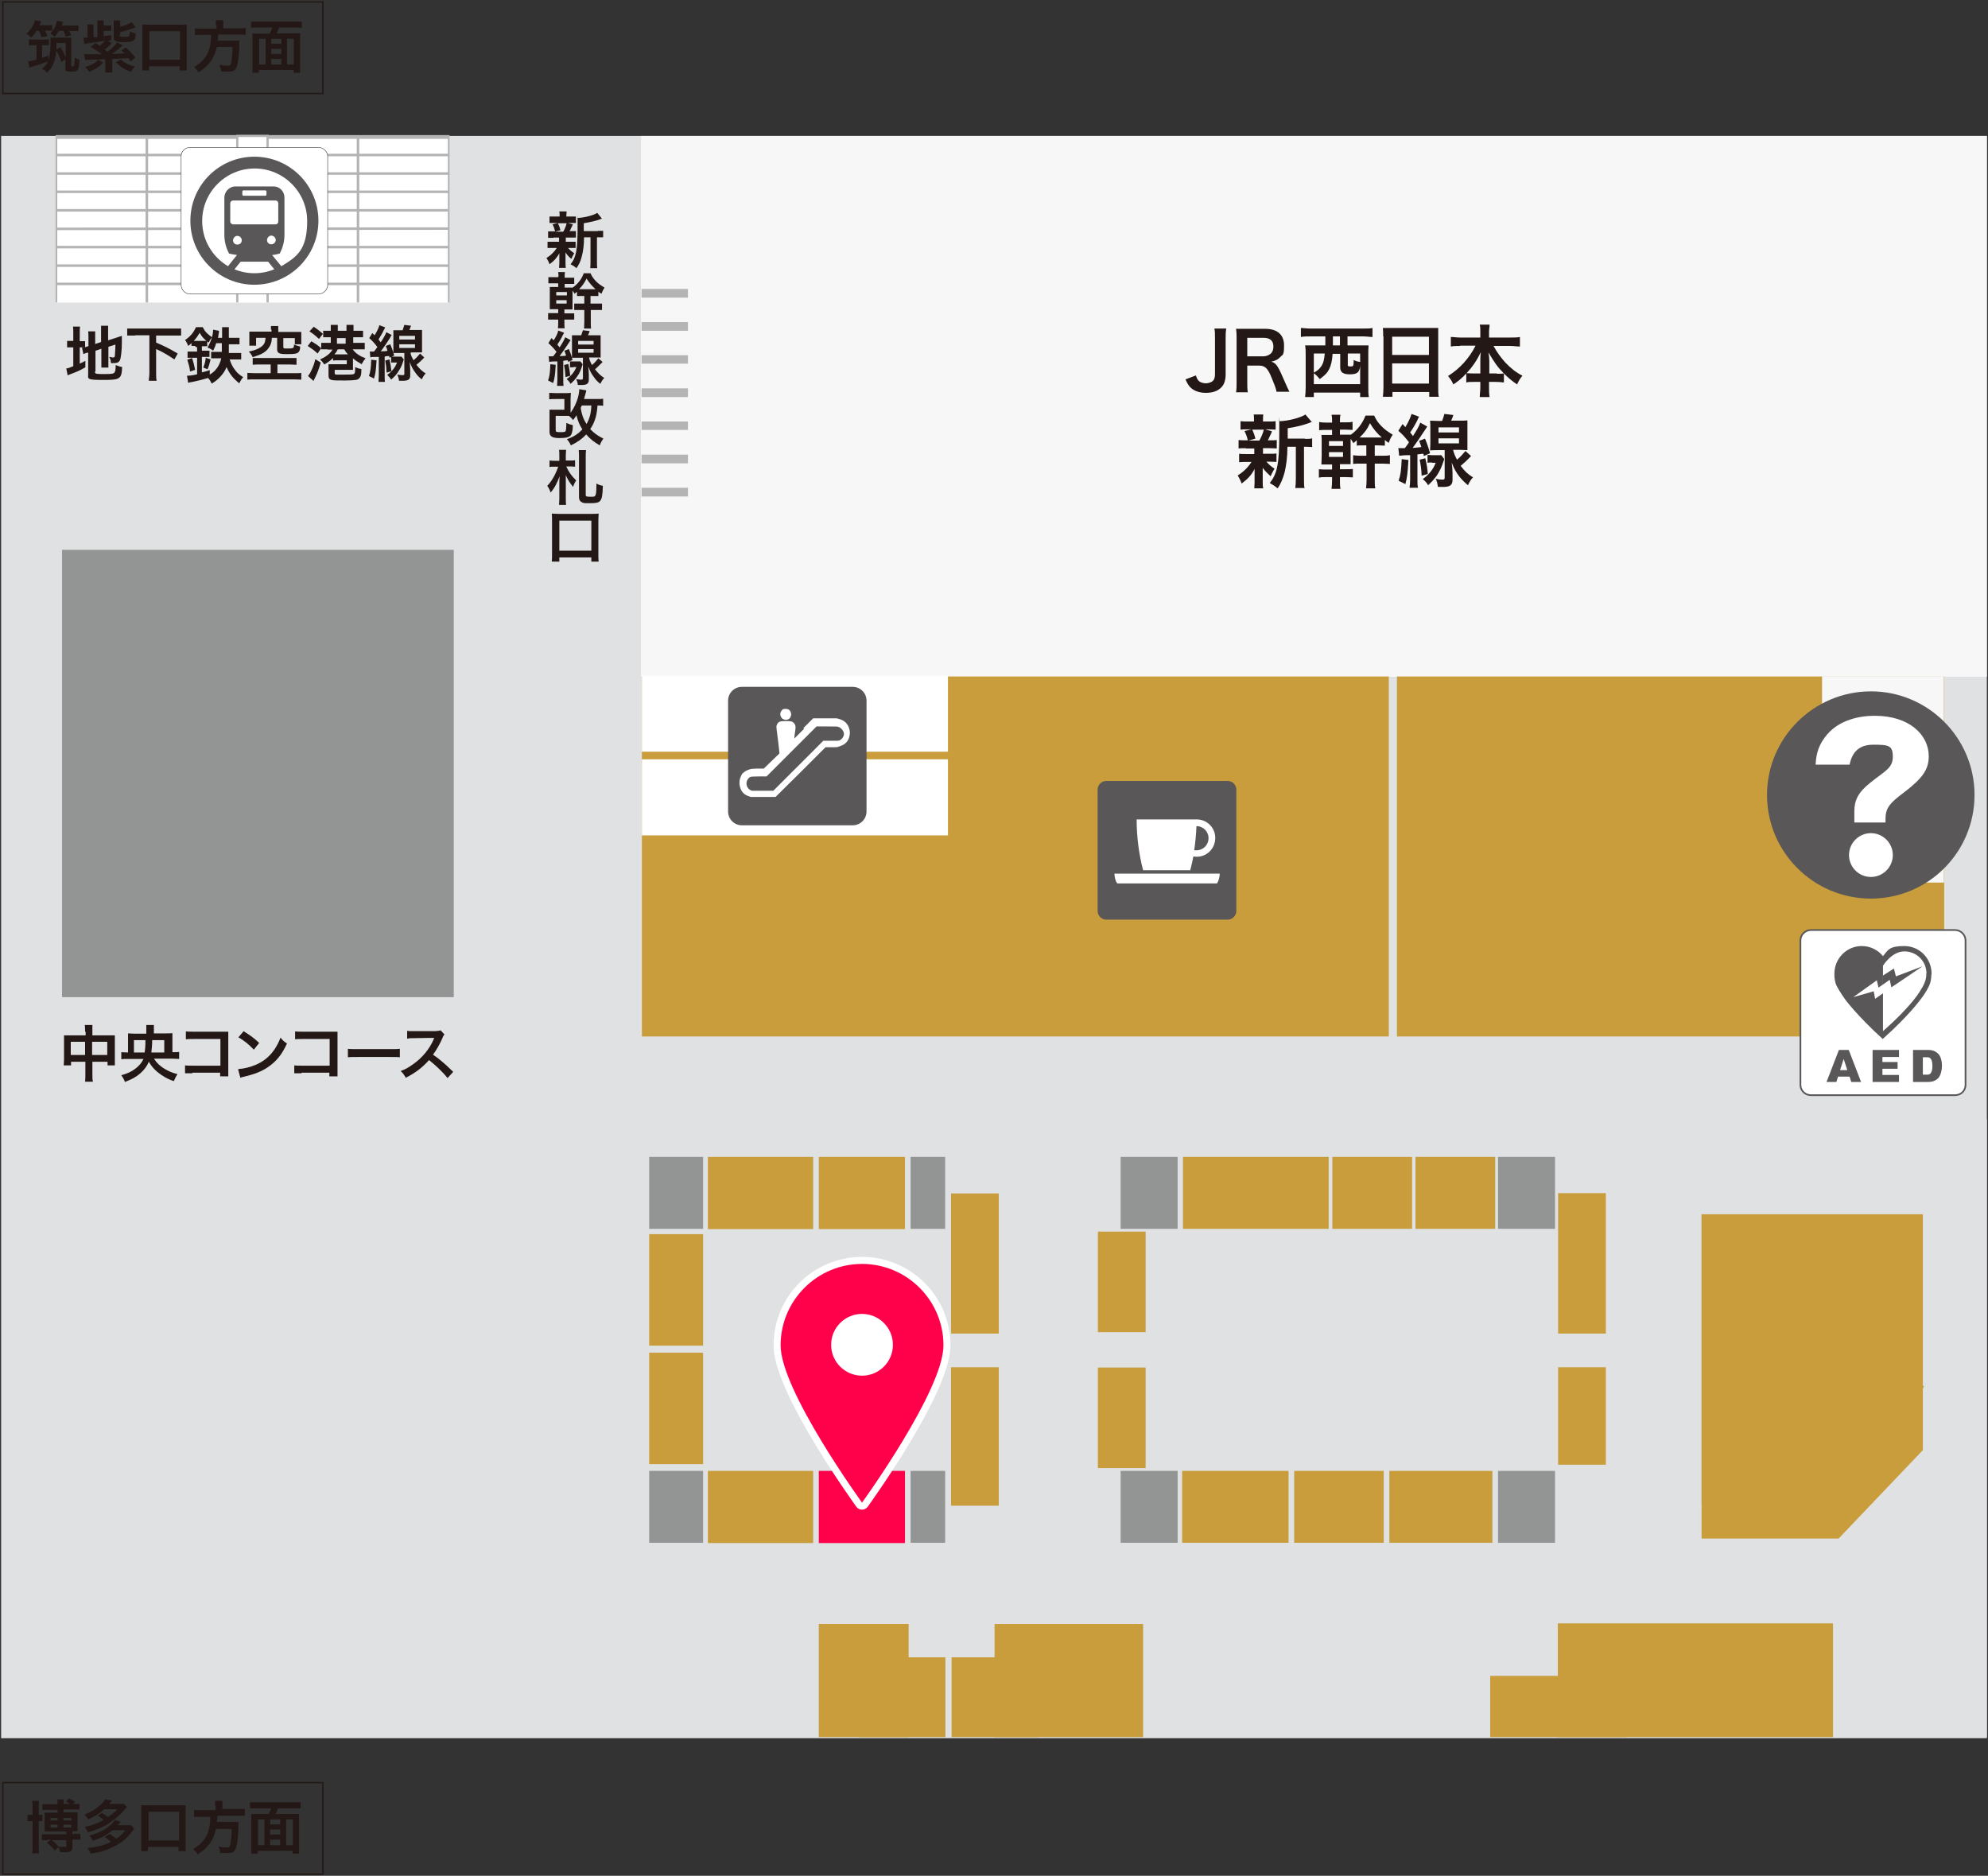 <?xml version="1.0" encoding="UTF-8"?>
<svg id="_ポインター_店名" xmlns="http://www.w3.org/2000/svg" version="1.1" viewBox="0 0 708 668">
  <rect x="0" y="0" width="708" height="668" fill="#333333" stroke="none"/>
  <!-- Generator: Adobe Illustrator 29.2.1, SVG Export Plug-In . SVG Version: 2.1.0 Build 116)  -->
  <defs>
    <style>
      .st0 {
        stroke: #231815;
        stroke-width: .5px;
      }

      .st0, .st1, .st2 {
        fill: none;
      }

      .st3 {
        stroke-width: .8px;
      }

      .st3, .st4, .st1 {
        stroke: #b4b4b5;
      }

      .st3, .st4, .st5, .st6, .st7 {
        fill: #fff;
      }

      .st4, .st6 {
        stroke-width: .6px;
      }

      .st8 {
        fill: #939494;
      }

      .st1 {
        stroke-width: .9px;
      }

      .st9 {
        fill: #231815;
      }

      .st2 {
        stroke: #fff;
        stroke-linecap: round;
        stroke-linejoin: round;
        stroke-width: 5px;
      }

      .st10 {
        fill: #dfe1e2;
      }

      .st11 {
        fill: #f7f7f7;
      }

      .st12 {
        fill: #b4b4b5;
      }

      .st13 {
        fill: #595757;
      }

      .st14 {
        fill: #c99d3c;
      }

      .st6, .st7 {
        stroke: #595757;
      }

      .st15 {
        fill: #ff004b;
      }

      .st7 {
        stroke-width: .2px;
      }
    </style>
  </defs>
  <polygon class="st10" points="707.6 619 707.6 48.4 472.5 48.4 .4 48.4 .4 619 387.4 619 707.6 619"/>
  <g>
    <g>
      <path class="st9" d="M13,11c-.7,1.1-1.1,1.6-1.9,2.4-.6-.6-.9-.9-1.7-1.4.9-.8,1.4-1.4,1.9-2.2.6-.9.9-1.6,1.2-2.6l2.2.4c-.3.7-.4.9-.7,1.4h2.8c.8,0,1.3,0,1.8-.1v2h-2.6c.4.6.6,1.1.9,1.9l-2.1.5c-.3-1-.5-1.6-.9-2.3h-1s.1,0,.1,0ZM12,16.1c-.7,0-1.2,0-1.7.1v-2.2c.5,0,1.1.1,1.9.1h3.3c.8,0,1.4,0,1.9-.1v2.1h-2.4v4.5c.7-.2,1.1-.4,2.2-.8v2c-2,.8-3.4,1.3-5.3,1.8-.8.2-.9.3-1.4.5l-.5-2.3c.9,0,1.4-.2,3-.6v-5.1h-1ZM21.8,22.1c-.4-1.6-.9-2.7-1.8-4.1-.1,1.8-.4,3.1-.8,4.2-.6,1.6-1.3,2.7-2.4,3.7-.7-.6-1.1-1-1.9-1.4,1.2-.9,1.9-1.8,2.3-3,.5-1.5.8-3.5.8-6.3s0-1.2-.1-1.8h7.5v9.8c0,.3,0,.4.4.4s.6,0,.6-.4c.1-.4.2-1,.2-2.7.7.4,1.1.6,1.7.8-.2,3.8-.4,4.2-2.8,4.2s-2.2-.3-2.2-1.4v-3l-1.5,1h0ZM21,11c-.5.8-.8,1.2-1.5,2.1-.6-.5-1-.8-1.6-1.1.9-1,1.3-1.6,1.7-2.5.4-.7.5-1.3.7-2.1l2.2.4c-.2.6-.4,1-.6,1.3h4c.8,0,1.4,0,2-.1v2.1c-.5,0-1-.1-1.8-.1h-1.5c.3.5.5.9.8,1.6l-2,.5c-.2-.7-.5-1.5-.8-2.1h-1.6ZM23.3,15.3h-3.2v2.4l1.4-.9c.8,1.3,1.4,2.4,1.9,3.6v-5.1h0Z"/>
      <path class="st9" d="M43.8,16.1c-.2.1-.6.5-1,.8-1,.9-1.9,1.6-2.9,2.3,1.7,0,3.2-.1,4.5-.2-.4-.4-.5-.5-1.1-1l1.5-1.1c1.2,1,2.3,2.2,3.4,3.6l-1.7,1.4c-.4-.6-.5-.8-.7-1.2-1.9.1-3.8.2-5.8.3v4.8h-2.5v-4.7c-2.9.1-3.7.1-6,.2-.6,0-.9,0-1.2.1l-.3-2.2c.7.1,1.4.1,4.1.1h2.2c-1.7-1.2-2.8-1.9-4-2.6l1.7-1.4c.8.5,1.1.7,1.5,1,.8-.6,1.3-1.2,1.9-1.8-2.1.4-3.9.6-6.6,1-.3,0-.5,0-.8.2l-.3-2.3h1.5v-2.8c0-.8,0-1.5-.1-1.9h2.2v4.5h1.4v-5.9h2.2v1.8h1.1c.7,0,1.1,0,1.6-.1v2h-2.7v1.9c1-.1,1.4-.2,2.7-.4v1.8l-1.1.2,1.3.9c-1,1.1-1.5,1.5-2.5,2.2.4.3.5.4,1,.8,1.5-1.1,2.4-2,3.5-3.3l2,1.1h0ZM36.8,22.3c-1.5,1.5-2.9,2.4-5,3.3-.5-.8-.8-1.1-1.5-1.7,2.2-.7,3.7-1.5,4.6-2.6l1.8,1h.1ZM42.5,12.5c0,.5.2.6,1.6.6s1.9-.1,2-.4c0-.2,0-.8.2-1.5.8.4,1.1.5,2,.7,0,1.5-.3,2.1-.6,2.4-.5.5-1.4.7-3.7.7s-3.5-.3-3.5-1.5v-6.2h2.3v2.2c1.7-.4,3-.9,4.1-1.6l1.4,1.8c-2,.8-3.3,1.2-5.5,1.8v1.2h0s-.3-.2-.3-.2ZM43,21.1c1.5,1.4,2.7,2,5,2.6-.7.8-1,1.2-1.3,1.9-2.3-.8-3.4-1.5-5.4-3.4l1.7-1h0Z"/>
      <path class="st9" d="M50.7,25.1V8.7c.7,0,1.3.1,2.2.1h11.4c.9,0,1.6,0,2.2-.1v16.4h-2.5v-1.5h-10.9v1.5h-2.6s.2,0,.2,0ZM53.2,21.3h10.9v-10.2h-10.9s0,10.2,0,10.2Z"/>
      <path class="st9" d="M76.9,8.9v-1.7h2.6v2.9h5.5c1.1,0,1.8,0,2.5-.1v2.4c-.6,0-1.2-.1-2.4-.1h-7.4c0,1.5,0,1.6-.2,2.2h5.6c1,0,1.6,0,2.1-.1v1.6c0,3-.3,5.6-.7,7.1-.5,1.9-1.1,2.4-3.1,2.4s-1.2,0-2.7-.1c0-.9-.2-1.6-.6-2.3,1.2.2,2.1.3,3,.3s1.1-.2,1.3-1.6c.2-1.2.4-2.5.4-5.1h-5.6c-.8,4-2.7,6.6-6.5,9.1-.5-.9-.9-1.3-1.6-1.9,1.8-1.1,2.6-1.8,3.6-3,1.7-2.1,2.4-4.4,2.5-8.5h-3.3c-1,0-1.8,0-2.5.1v-2.4c.7.1,1.5.1,2.5.1h5.2v-1.2h-.2Z"/>
      <path class="st9" d="M96.1,11.9c.3-.6.6-1.3.9-2.1h-5.1c-1,0-1.8,0-2.5.1v-2.2h18.1v2.2c-.7,0-1.5-.1-2.4-.1h-5.7c-.2.7-.6,1.5-.9,2.1h6c1.1,0,1.7,0,2.4-.1v14.1h-2.3v-1h-12.4v1h-2.3v-14c.6,0,1.3.1,2.4.1h3.8ZM94.6,13.8h-2.3v9.2h2.3v-9.2h0ZM96.6,15.6h3.6v-1.8h-3.6v1.8ZM100.2,17.4h-3.6v1.8h3.6v-1.8ZM100.2,23v-2h-3.6v2h3.6ZM102.2,23h2.4v-9.2h-2.4v9.2h0Z"/>
    </g>
    <rect class="st0" x="1" y=".7" width="114" height="32.6"/>
  </g>
  <g>
    <g>
      <path class="st11" d="M707.6,241H228.3V48.4h-2.8c-2.2,0,482.1,0,482.1,0v192.6Z"/>
      <g>
        <rect class="st12" x="228.5" y="102.9" width="16.5" height="3.1"/>
        <rect class="st12" x="228.5" y="114.7" width="16.5" height="3.1"/>
        <rect class="st12" x="228.5" y="126.5" width="16.5" height="3"/>
        <rect class="st12" x="228.5" y="138.3" width="16.5" height="3.1"/>
        <rect class="st12" x="228.5" y="150.1" width="16.5" height="3"/>
        <rect class="st12" x="228.5" y="161.9" width="16.5" height="3.1"/>
        <rect class="st12" x="228.5" y="173.7" width="16.5" height="3.1"/>
      </g>
    </g>
    <g>
      <path class="st9" d="M436.7,117.1c-.2,1.2-.2,1.9-.2,3.6v12.6c0,2-.5,3.6-1.5,4.6-1.2,1.3-3.1,2-5.5,2s-4.4-.7-5.7-2.1c-.6-.7-1-1.3-1.6-2.7l3.7-1.4c.4,1.3.8,1.9,1.5,2.3.5.3,1.4.5,2.1.5s1.9-.3,2.5-.9c.5-.5.7-1.3.7-2.4v-12.6c0-1.7,0-2.5-.2-3.6h4.3,0Z"/>
      <path class="st9" d="M454.6,139.6c0-.7-.5-2.1-1.5-4.5-1.5-3.9-2.5-4.9-4.7-4.9h-4.2v5.8c0,1.7,0,2.6.2,3.7h-4.2c.2-1.2.2-1.9.2-3.7v-15.2c0-1.5,0-2.3-.2-3.7h10.4c4.3,0,6.7,2.1,6.7,5.9s-.5,3.2-1.4,4.2c-.8.8-1.5,1.2-3.1,1.6,1.8.6,2.3,1.4,5.1,7.9.2.5.9,2,1.3,2.8h-4.7.1ZM449.9,126.9c1,0,2-.4,2.7-1,.6-.6.9-1.4.9-2.5,0-2-1.1-3.1-3.5-3.1h-5.8v6.6h5.7,0Z"/>
      <path class="st9" d="M466.6,119.8c-1.1,0-2.3,0-3.3.2v-3.2c.9,0,2,.2,3.3.2h18.9c1.3,0,2.4,0,3.3-.2v3.2c-1,0-2.1-.2-3.3-.2h-5.6v3.2h7.5c-.1,1.1-.1,2-.1,3.4v11.4c0,1.6,0,2.8.2,3.6h-3.1v-1.6h-16.5v1.6h-3.1c.1-1.1.2-1.9.2-3.6v-11.4c0-1.2,0-2.2-.2-3.4h7.2v-3.2h-5.4ZM474.6,125.9c-.2,2.6-.5,4-1.2,5.5-.7,1.4-1.5,2.2-3.4,3.6-.7-.9-1.3-1.5-2.1-2.1v3.9h16.5v-7.5.5c0,1.1-.2,1.7-.4,2.1-.4,1-1.3,1.4-3.3,1.4s-3.4-.5-3.4-2.4v-4.9h-2.7ZM467.9,125.9v6.8c1.2-.6,2-1.3,2.6-2.2.8-1.1,1.1-2.4,1.3-4.6h-3.9ZM474.7,121.4v1.6h2.5v-3.2h-2.5v1.6h0ZM480,129.9c0,.5.1.6,1,.6s1.1,0,1.1-2.3c.8.4,1.4.6,2.3.7v-3h-4.4v4Z"/>
      <path class="st9" d="M492.6,119.8c0-1.1,0-2.1-.1-3h19.7v21.1c0,1.5,0,2.4.2,3.4h-3.4v-1.7h-13.1v1.7h-3.4c.1-.9.2-2.1.2-3.4v-18.1h-.1ZM495.8,126.4h13.1v-6.5h-13.1v6.5ZM495.8,136.6h13.1v-7.2h-13.1v7.2Z"/>
      <path class="st9" d="M520,123.2c-1.2,0-2.2,0-3.3.2v-3.4c1.1,0,2,.2,3.3.2h7.2v-2c0-1.1,0-1.8-.2-2.6h3.5c0,.8-.2,1.6-.2,2.6v2h7.6c1.4,0,2.5,0,3.4-.2v3.4c-1.2,0-2.1-.2-3.4-.2h-6c1.3,2.4,2.7,4.2,4.2,5.9,1.9,2,3.9,3.6,6.1,4.7-.9,1-1.3,1.8-1.9,3.1-1.8-1.2-3-2.2-4.7-3.9v3.2c-.9-.1-1.7-.2-2.8-.2h-2.5v1.9c0,1.3,0,2.5.2,3.5h-3.5c0-1,.2-2.2.2-3.5v-1.9h-2.2c-1.2,0-2,0-2.8.2v-3.2c-1.6,1.7-2.8,2.7-4.6,3.9-.6-1.3-1-1.9-1.9-3,4.2-2.6,7.6-6.4,9.8-10.8h-5.5,0ZM527.2,128.6c0-.9,0-2,.2-3.2-1.5,3-2.8,5-5.1,7.5.7,0,1.2.1,2.5.1h2.4v-4.4h0ZM533.1,133.1c1.3,0,1.8,0,2.5-.1-2.2-2.2-3.4-3.9-5.5-7.5.2,1.2.3,2.3.3,3.1v4.4h2.7Z"/>
      <path class="st9" d="M443.7,159.6c-1.2,0-1.8,0-2.6.1v-3c.7.1,1.3.1,2.6.1h.7c-.4-1.6-.7-2.3-1.2-3.3l2.5-.6h-1.3c-1.2,0-1.9,0-2.6.1v-3c.7.1,1.4.1,2.7.1h2.1v-.4c0-.9,0-1.4-.1-2.1h3.4c-.1.7-.1,1-.1,2.1v.4h1.9c1.3,0,1.9,0,2.6-.1v3c-.8,0-1.4-.1-2.6-.1h-1.1l2.4.7c-.1.2-.2.6-.4,1-.1.2-.3.5-.5,1s-.3.7-.6,1.2h.6c1.3,0,1.9,0,2.6-.1v3c-.8,0-1.4-.1-2.6-.1h-2.3v2h2.2c1.2,0,1.8,0,2.6-.1v3c-.7,0-1.4-.1-2.6-.1h-1c.9,1,1.5,1.6,2.9,2.5-.6,1-.9,1.6-1.4,2.7-1.4-1.3-1.9-1.8-2.8-3v5c0,1,0,1.7.2,2.3h-3.2c0-.6.1-1.3.1-2.2v-4.7c-1.1,2.2-2.5,3.6-4.6,5.2-.4-1.1-.8-1.9-1.4-2.9,2.1-1.3,3.7-2.9,4.9-4.8h-1.8c-1.2,0-1.8,0-2.6.1v-3c.7.1,1.3.1,2.6.1h2.8v-2h-3ZM445.9,152.9c.6,1.2.8,1.8,1.2,3.3l-2.5.7h3.9c.8-1.5,1.2-2.4,1.6-3.9h-4.2ZM464.7,156.3c1.2,0,1.9,0,2.6-.2v3.1c-.7,0-1.1-.1-2.2-.1h-.7v11.4c0,1.7,0,2.5.2,3.3h-3.3c.1-.9.2-1.7.2-3.3v-11.4h-3c0,3.6-.4,6.5-1,9.1-.6,2.2-1.4,4.2-2.5,5.7-1.1-.9-1.6-1.2-2.8-1.9,2.7-3.3,3.4-7,3.4-17.6s0-3.3-.2-4.4c3.2,0,8-1.3,9.5-2.4l2.3,2.7c-.3,0-.4.1-.9.3-2.2.8-4,1.3-7.7,1.9v3.7h6.4-.3Z"/>
      <path class="st9" d="M474.4,150.1c0-1,0-1.7-.2-2.4h3.2c-.2.8-.2,1.4-.2,2.4v.3h1.9c1.2,0,1.8,0,2.6-.2v2.9c-.8,0-1.6-.1-2.6-.1h-1.9v1.8h3.9c2.5-1.8,4.2-4.2,5.2-6.8h3.1c1.2,2.8,3.5,5,6.6,6.8-.7,1.1-1,1.6-1.4,2.9-.7-.4-.9-.6-1.4-1v2c-.7,0-1.4-.1-2.6-.1h-1v3.7h2.5c1.1,0,2.1,0,2.9-.2v3.1c-.9,0-1.7-.1-2.8-.1h-2.6v5.6c0,1.3,0,2.3.2,3.2h-3.3c.1-.8.2-1.8.2-3.2v-5.6h-2c-1.1,0-2,0-2.8.1v-3.1c.7.1,1.6.2,2.8.2h1.9v-3.7h-.6c-1.5,0-2.4,0-2.8.1v-1.9c-.4.3-.6.5-1.2,1-.4-.7-.6-1-1-1.5v9h-3.8v1.8h2c1.2,0,1.8,0,2.6-.1v3c-.8,0-1.6-.1-2.6-.1h-2v1.1c0,1.5,0,2.1.2,3.1h-3.2c.1-1,.2-1.7.2-3.1v-1.1h-2.1c-1.3,0-1.8,0-2.6.2v-3c.9.1,1.5.1,2.6.1h2.1v-1.8h-3.8c0-.9.1-1.7.1-3.2v-4.5c0-1.3,0-1.9-.1-2.8h3.8v-1.8h-2c-1.2,0-1.8,0-2.6.1v-2.9c.8.1,1.4.2,2.6.2h2v-.3h0ZM473.3,158.8h5v-1.7h-5v1.7ZM473.3,162.7h5v-1.7h-5v1.7ZM490.5,155.8h1.6c-1.7-1.5-2.9-2.9-4.2-5.1-1,2.2-2,3.5-3.7,5.1h6.3Z"/>
      <path class="st9" d="M498.1,159.6h2.2c.7-.9.9-1.2,1.5-2.1-1.5-1.9-2.2-2.7-3.8-4.1l1.5-2.4,1,1.1c1.1-1.8,1.9-3.6,2.2-4.7l2.7,1c-.2.2-.3.5-.6,1.2-.7,1.4-1.6,3-2.6,4.4.3.4.7.8,1,1.3,1.3-2,2.3-3.7,2.6-4.8l2.5,1.4c-.3.5-.5.8-1,1.5-1.7,2.6-2.8,4.2-4.2,6.1,1.7-.1,2.3-.2,3.1-.3-.4-1.1-.4-1.3-.8-2.2l2.1-.8c.9,2.2,1.2,3.1,1.8,5.2l-2.2,1c0-.2-.1-.5-.2-.8-.8,0-1.5.2-2.1.2v8.9c0,1.5,0,2.1.2,3h-3c.1-.9.2-1.7.2-3v-8.6h-1.1c-1.4,0-2.3.2-2.8.2l-.3-2.8h0ZM501.6,163.8c-.3,4.9-.5,6.4-1.1,8.6l-2.4-1.2c.7-2.1.9-3.4,1.1-7.7l2.4.3h0ZM507.6,163.2c.6,2.5.7,3.5.9,5.6l-2.2.6c-.1-2.4-.3-3.6-.7-5.7l2-.5h0ZM510,164.7c-.8,0-1.1,0-1.6.1v-2.8c.5,0,.8.1,1.7.1h3.2l1,1.3c0,.3,0,.4-.2.8-.7,2.2-1.3,3.4-2.3,5-1,1.4-1.6,2.1-3.2,3.6-.4-.8-1-1.4-1.9-2.2,2.2-1.6,3.7-3.4,4.6-5.8h-1.3ZM517.5,160.2c.3,1.3.7,2.2,1.4,3.5,1.2-1,2-1.9,3-3.1l2,1.8c-1.4,1.5-2.5,2.5-3.7,3.5,1.4,1.9,2.6,3,4.4,4.1-.8.8-1.2,1.5-1.8,2.8-1.3-1.1-2-1.8-3-3-1.2-1.6-1.9-2.7-2.8-5.1.2,1.7.3,2.9.3,3.8v2.4c0,1.8-.9,2.5-3.3,2.5s0,0-.2,0h-1.7c-.2-1.3-.3-1.9-.8-2.9,1,.2,1.6.3,2.3.3s.9-.1.9-.7v-9.8h-2.4c-1,0-2,0-2.8.1,0-.7.1-1.7.1-2.7v-5.1c0-1,0-2-.1-2.8.7,0,1.4.1,2.7.1h1.6c.4-1.1.6-1.7.8-2.5l3.2.4c-.3.9-.5,1.4-.8,2h3.1c1.4,0,2,0,2.7-.1v10.6c-.8,0-1.7-.1-2.7-.1h-2.4ZM512.3,154h7.3v-1.8h-7.3v1.8ZM512.3,157.9h7.3v-1.8h-7.3v1.8Z"/>
    </g>
  </g>
  <g>
    <path class="st9" d="M197.1,84.7h-1.9v-2.3h2.5c-.3-1.2-.5-1.7-.9-2.5l1.9-.5h-3v-2.3h3.6v-.3c0-.7,0-1-.1-1.5h2.6c0,.5-.1.8-.1,1.5v.3h3.4v2.3h-2.9l1.8.5c0,.2-.2.4-.3.7l-.4.8c-.1.4-.2.5-.5.9h2.3v2.3h-3.6v1.5h3.5v2.2h-2.7c.6.7,1.2,1.2,2.2,1.9-.5.8-.7,1.2-1,2-1.1-.9-1.4-1.3-2.1-2.3v3.7c0,.7,0,1.2.1,1.8h-2.4c0-.5.1-1,.1-1.7v-3.5c-.9,1.6-1.8,2.7-3.5,3.9-.3-.9-.6-1.5-1.1-2.2,1.6-1,2.8-2.2,3.7-3.6h-3.3v-2.2h4.1v-1.5h-2.2.2,0ZM198.7,79.6c.5.9.6,1.3.9,2.4l-1.9.5h2.9c.6-1.1.9-1.8,1.2-3h-3.1,0ZM212.9,82.2h1.9v2.3h-2.2v8.5c0,1.3,0,1.9.1,2.5h-2.5c.1-.7.1-1.3.1-2.5v-8.5h-2.3c0,2.7-.3,4.9-.8,6.8-.4,1.7-1.1,3.1-1.9,4.2-.8-.7-1.2-.9-2.1-1.4,2-2.4,2.5-5.2,2.5-13.2s0-2.4-.1-3.3c2.4,0,6-1,7.1-1.8l1.7,2.1c-.2,0-.3,0-.7.2-1.7.6-3,.9-5.8,1.4v2.8h5Z"/>
    <path class="st9" d="M198.9,98.7c0-.7,0-1.2-.1-1.8h2.4c-.1.6-.1,1-.1,1.8v.2h3.4v2.2h-3.4v1.3h2.9c1.9-1.4,3.2-3.1,3.9-5.1h2.4c.9,2.1,2.6,3.8,5,5.1-.5.8-.7,1.2-1.1,2.2-.5-.3-.7-.4-1.1-.7v1.5h-2.8v2.7h4.1v2.3h-4v4.2c0,1,0,1.7.1,2.4h-2.5c0-.6.1-1.4.1-2.4v-4.2h-3.6v-2.3h3.6v-2.7h-2.6v-1.5c-.3.2-.4.4-.9.7-.3-.6-.4-.7-.7-1.1v6.7h-2.9v1.4h3.5v2.2h-3.5v.8c0,1.1,0,1.6.1,2.3h-2.4c.1-.7.1-1.3.1-2.3v-.8h-3.6v-2.3h3.6v-1.4h-3v-7.9h3v-1.3h-3.5v-2.2h3.5v-.2h.1v.2h0ZM198.1,105.2h3.8v-1.2h-3.8v1.2ZM198.1,108.1h3.7v-1.2h-3.7v1.2ZM210.9,103h1.2c-1.2-1.1-2.2-2.2-3.2-3.8-.8,1.6-1.5,2.6-2.7,3.8h4.7Z"/>
    <path class="st9" d="M195.3,126.9h1.7c.5-.7.7-.9,1.2-1.6-1.1-1.4-1.7-2-2.9-3.1l1.1-1.8.8.8c.9-1.4,1.5-2.7,1.6-3.5l2.1.8c-.1.2-.2.4-.5.9-.5,1.1-1.2,2.3-1.9,3.3.2.3.5.6.8,1,1-1.5,1.7-2.8,2-3.6l1.9,1c-.2.4-.4.6-.7,1.1-1.3,2-2.1,3.1-3.2,4.6,1.2,0,1.7,0,2.3-.2-.3-.9-.3-1-.6-1.7l1.6-.6c.7,1.7.9,2.3,1.3,3.9l-1.6.7c0-.2,0-.4-.1-.6-.6,0-1.1.1-1.6.2v6.7c0,1.1,0,1.6.1,2.2h-2.3c0-.7.1-1.3.1-2.2v-6.5h-.8c-1.1,0-1.8.1-2.1.2l-.2-2.1h-.1ZM197.9,130c-.2,3.7-.4,4.8-.9,6.4l-1.8-.9c.5-1.6.7-2.6.8-5.8l1.8.2h0ZM202.4,129.6c.4,1.9.5,2.6.7,4.2l-1.7.5c-.1-1.8-.2-2.7-.5-4.3l1.5-.4ZM204.2,130.8h-1.2v-2.1h3.7l.8,1c0,.2-.1.3-.2.6-.5,1.6-.9,2.6-1.7,3.7-.7,1-1.2,1.6-2.4,2.7-.3-.6-.7-1.1-1.4-1.7,1.7-1.2,2.7-2.5,3.5-4.3h-1.1ZM209.8,127.4c.2,1,.5,1.6,1,2.6.9-.7,1.5-1.4,2.3-2.4l1.5,1.3c-1.1,1.1-1.8,1.9-2.7,2.6,1.1,1.4,1.9,2.2,3.3,3.1-.6.6-.9,1.1-1.4,2.1-1-.8-1.6-1.4-2.2-2.3-.9-1.2-1.4-2-2.1-3.9.1,1.3.2,2.2.2,2.9v1.8c0,1.4-.7,1.9-2.5,1.9s0,0-.1,0h-1.3c-.1-.9-.3-1.4-.6-2.1.7.1,1.2.2,1.7.2s.7-.1.7-.5v-7.3h-3.9v-8h3.3c.3-.8.4-1.3.6-1.8l2.4.3c-.2.7-.4,1-.6,1.5h4.5v7.9h-4.1,0ZM205.9,122.7h5.5v-1.3h-5.5v1.3ZM205.9,125.6h5.5v-1.3h-5.5v1.3Z"/>
    <path class="st9" d="M214.7,144.5c-.6-.1-.8-.1-1.9-.1-.2,2.4-.4,3.6-1,5.3-.4,1.1-.9,2.1-1.6,3.1,1.4,1.5,2.7,2.4,4.7,3.4-.6.8-.9,1.3-1.3,2.4-1.9-1.1-3.4-2.2-4.8-3.9-1.5,1.6-3.2,2.8-5.5,3.9-.4-.9-.8-1.5-1.4-2.2,2.4-.8,4-1.9,5.5-3.5-1-1.5-1.6-3-2.1-5-.4.7-.5.7-1.2,1.7-.6-.8-1.1-1.2-1.5-1.5h-4.7v5c0,.7.2.8,1.7.8s1.8-.1,1.9-.6c.1-.3.2-1.2.2-2.4v-.3c.8.4,1.4.6,2.3.8,0,2-.3,3-.7,3.6-.6.7-1.7,1-4,1s-3.6-.4-3.6-2.2v-7.9h5.3v-3.8h-3.1c-.9,0-1.6,0-2.3.1v-2.3c.6,0,1.3.1,2.3.1h3.1c.9,0,1.6,0,2.3-.1,0,.7-.1,1.3-.1,2.2v4.9c1.3-1.8,2-3.4,2.6-5.3.3-1.1.5-2.3.5-3.1l2.5.4c0,.2-.1.5-.2.9-.2.8-.4,1.4-.6,2.2h4.7c.9,0,1.5,0,2.1-.1v2.3h0v.2h0ZM207.2,144.4c-.2.4-.2.5-.4.9.4,2.3.9,3.9,2.1,5.7,1.1-2,1.6-3.8,1.7-6.6h-3.4Z"/>
    <path class="st9" d="M201.7,166.2c1,2.1,1.8,3.2,3.5,4.9-.4.6-.8,1.3-1.1,2.3-1.3-1.6-1.9-2.6-2.6-4.2v8.3c0,1,0,1.6.1,2.3h-2.5c0-.6.1-1.4.1-2.3v-4.4c0-1.2,0-2.7.1-3.5-.9,2.4-1.8,4.2-3.2,5.8-.3-.9-.6-1.5-1.2-2.4,1.5-1.5,2.9-3.9,3.9-6.8h-1.6c-.7,0-1.1,0-1.5.1v-2.3c.4,0,.8.1,1.6.1h1.9v-2c0-.8,0-1.3-.1-1.9h2.5c0,.6-.1,1.1-.1,1.9v1.9h1.6c.8,0,1.1,0,1.7-.1v2.3c-.5,0-.9-.1-1.6-.1h-1.5,0ZM208.7,160.3c-.1.7-.1,1.6-.1,2.4v13.6c0,.5.3.6,1.8.6s1.3-.1,1.6-.4c.3-.5.4-1.2.4-4.3,1,.5,1.2.6,2.3.8-.1,3.4-.3,4.6-1,5.4-.5.6-1.5.8-3.5.8s-2.4,0-2.9-.3c-.7-.3-1.1-.9-1.1-1.8v-14.4c0-.8,0-1.6-.1-2.4h2.7,0Z"/>
    <path class="st9" d="M196.5,200c.1-.7.1-1.5.1-2.7v-12.1c0-.9,0-1.6-.1-2.3.7,0,1.4.1,2.4.1h11.9c1,0,1.6,0,2.4-.1,0,.7-.1,1.3-.1,2.3v12.1c0,1.1,0,1.9.1,2.7h-2.6v-1.5h-11.4v1.5h-2.7,0ZM199.2,196.1h11.4v-10.7h-11.4v10.7Z"/>
  </g>
  <rect class="st14" x="497.5" y="240.9" width="194.9" height="128.2"/>
  <rect class="st14" x="228.6" y="240.9" width="266" height="128.2"/>
  <rect class="st11" x="648.9" y="240.8" width="43.4" height="73.5"/>
  <g>
    <rect class="st5" x="228.6" y="270.4" width="109" height="27.1"/>
    <rect class="st5" x="228.6" y="240.6" width="109" height="27.1"/>
  </g>
  <path class="st14" d="M376.2,292h-.1l-7,3.8-1-4.1,8.8-4.7h4.6v40.1h-5.2v-35h0Z"/>
  <path class="st14" d="M562.9,327v-3.3l4.3-4.1c10.2-9.8,14.9-14.9,14.9-21s-2-7.8-8-7.8-6.7,1.9-8.5,3.4l-1.7-3.8c2.8-2.3,6.7-4.1,11.3-4.1,8.6,0,12.3,5.9,12.3,11.7s-5.4,13.4-13.8,21.5l-3.2,3h0c0,.1,18,.1,18,.1v4.5h-25.6Z"/>
  <g>
    <path class="st13" d="M303.7,244.6c2.7,0,4.9,2.2,4.9,4.9v39.5c0,2.7-2.2,4.9-4.9,4.9h-39.5c-2.7,0-4.9-2.2-4.9-4.9v-39.5c0-2.7,2.2-4.9,4.9-4.9h39.5"/>
    <path class="st5" d="M279.2,252.4c-.7.3-1.1.8-1.3,1.6-.1.7.2,1.5.7,1.9.6.4,1.1.5,1.7.4.8-.2,1.2-.6,1.4-1.5.1-.4.1-.5,0-.9-.2-.8-.6-1.2-1.3-1.4-.4-.1-.9-.1-1.3,0h0Z"/>
    <path class="st5" d="M286.4,259.5l-3.5,3.5s0-.9.2-2c.3-2.1.3-2.3,0-3-.2-.4-.6-.8-1-1-.7-.3-3.6-.3-4.4,0l-.5.3c-.3.2-.6.9-.7,1.4,0,.4,0,.5.7,5.9l.4,3.7-2.8,2.7-2.8,2.7h-2.2c-1.5,0-2.4.1-2.9.3-.9.3-1.5.6-2.2,1.2-.5.4-.6.7-.8,1.2-.6,1.2-.7,2.5-.4,3.7.3,1,.6,1.7,1.2,2.3.6.6,1.2.9,2.1,1.2l.6.2h8.8l8.9-8.8,8.9-8.9h2.1c2,0,2.1,0,2.8-.3,2.1-.6,3.3-1.8,3.7-4,.1-.7.1-1.4-.1-2.1-.5-2-1.8-3.2-3.8-3.7l-.7-.2h-8.4l-3.5,3.5h0l.3.2h0ZM298.4,258.8c.8.2,1.5.8,1.9,1.6.3.6.3,1,.2,1.5-.3.9-.9,1.5-1.6,1.8-.3.1-.6.1-3,.1h-2.7l-8.9,8.9-8.9,8.9h-7.6l-.5-.2c-1.4-.7-1.9-2.5-1-3.9.3-.4.7-.8,1.2-.9.3,0,.7-.1,2.9-.1h2.6l8.9-8.9,8.9-8.9h3.6c3,0,3.6,0,4,.1h0Z"/>
  </g>
  <g>
    <path class="st13" d="M394,327.5c-1.7,0-3.1-1.4-3.1-3.1v-43.2c0-1.7,1.4-3.1,3.1-3.1h43.2c1.7,0,3.1,1.4,3.1,3.1v43.2c0,1.7-1.4,3.1-3.1,3.1h-43.2Z"/>
    <path class="st5" d="M434.4,311.1c0,1.1-.4,2.7-1,3.5h-35.5c-.7-.9-1-2.4-1-3.5h37.6-.1ZM426.1,291.8h-21.3c0,6.2.8,12.3,2.3,18.1h16.8c.4-1.6.8-3.2,1.1-4.9.4,0,.8.1,1.2.1,3.7,0,6.6-3,6.6-6.7s-3-6.6-6.6-6.6h-.1ZM426.1,302.8h-.8c.4-2.8.7-5.7.8-8.6h0c2.4,0,4.3,1.9,4.3,4.3s-1.9,4.3-4.3,4.3h0Z"/>
  </g>
  <g>
    <path class="st13" d="M666.3,320c20.4,0,36.9-16.5,36.9-36.9s-16.6-36.9-36.9-36.9-37,16.5-37,36.9,16.6,36.9,37,36.9Z"/>
    <g>
      <path class="st5" d="M666.3,296.7c-4.3,0-7.8,3.5-7.8,7.8s3.5,7.8,7.8,7.8,7.8-3.5,7.8-7.8-3.5-7.8-7.8-7.8Z"/>
      <path class="st5" d="M667.6,254.9c-4.6,0-13,1.1-17.8,7.8-2.7,3.7-3,6.8-3.2,9.6h12.1c.8-3.9,2.9-7.1,8.4-7.1s7,.2,7,4.3-2.8,5-8.1,9.3c-4.3,3.4-5.6,6.3-5.6,10.1v4h11.1v-1.3c0-4.1,1.8-5.8,6.7-9.5,6.4-4.9,8.7-8,8.7-12.8,0-7.6-6.9-14.4-19.2-14.4h-.1Z"/>
    </g>
  </g>
  <g>
    <path class="st6" d="M644.9,390c-2,0-3.7-1.6-3.7-3.7v-51.4c0-2,1.7-3.7,3.7-3.7h51.4c2,0,3.7,1.7,3.7,3.7v51.4c0,2.1-1.6,3.7-3.7,3.7h-51.4Z"/>
    <g>
      <path class="st13" d="M687.9,347.1v-.4c0-5.4-4.3-9.8-9.7-9.8s-5.8,1.4-7.6,3.6c-1.8-2.2-4.5-3.6-7.6-3.6-5.3,0-9.7,4.4-9.7,9.8v.7c0,.8.2,2.4.7,3.5,0,0,1.2,2.4,3.2,5.1,0,0,3.9,5.4,13.3,14,9.5-8.5,13.4-14,13.4-14,2.1-2.6,3.2-5.1,3.2-5.1.5-1.1.7-2.6.7-3.5v-.3h0Z"/>
      <path class="st5" d="M686,346.7s.4,2.4-2,5.9c0,0-2.6,5.1-13.4,14.6v-23.3s3.1-5.1,7.6-5.1,7.9,3.6,7.9,7.9h0Z"/>
      <g>
        <polygon class="st5" points="660 355.1 668.4 349.1 669 351.7 673 348.9 673.6 351.6 667.8 355.7 667.3 353 660 355.1"/>
        <polygon class="st13" points="673.6 351.6 684.7 344.1 675.2 347.7 674.5 344.9 670.6 347.4 670.6 350.6 673 348.9 673.6 351.6"/>
      </g>
    </g>
    <g>
      <polygon class="st13" points="666.9 385.3 666.9 373.9 676.3 373.9 676.3 376.4 670.4 376.4 670.4 378.2 675.8 378.2 675.8 380.6 670.4 380.6 670.4 382.8 676.3 382.8 676.3 385.3 666.9 385.3"/>
      <path class="st13" d="M681.3,373.9h5.3c1.6,0,2.7.4,3.7,1.4s1.3,2.9,1.3,4.3-.4,3.3-1.3,4.3c-1,1-2.1,1.4-3.7,1.4h-5.3v-11.4h0ZM686.5,376.5h-1.7v6.2h1.7c.9,0,1.7-.7,1.7-3.1s-.8-3.1-1.7-3.1h0Z"/>
      <path class="st13" d="M656.6,373.9h1.8l4.4,11.4h-3.5l-.6-1.9h-4.1l-.6,1.9h-3.5l4.4-11.4h1.8-.1ZM656.6,381.1h1.3l-1.3-4-1.3,4h1.3Z"/>
    </g>
  </g>
  <rect class="st8" x="22.1" y="195.8" width="139.5" height="159.3"/>
  <g>
    <path class="st9" d="M30.3,367.4c0-1.1,0-1.6-.1-2.4h2.7v3.7h8v10.7h-2.6v-1.3h-5.4v4.4c0,1.3,0,1.9.2,2.7h-2.8c.1-.8.1-1.5.1-2.7v-4.4h-5.1v1.3h-2.6c0-.7.1-1.3.1-2.2v-8.5h7.7v-1.3h-.2ZM25.2,371v4.7h5.1v-4.7h-5.1ZM38.2,375.7v-4.7h-5.4v4.7h5.4Z"/>
    <path class="st9" d="M54.9,377.1c.9,1.4,1.9,2.3,3.2,3.2,1.5,1,3.3,1.8,5.1,2.2-.5.8-.7,1.2-1.3,2.5-2.2-.7-4.2-1.9-5.9-3.3-1.3-1.1-2.1-2.1-3-3.6-.7,1.7-1.6,2.8-3,4.1-1.6,1.4-3,2.1-5.5,3.1-.4-1.1-.7-1.5-1.3-2.4,2.2-.6,3.7-1.3,5.1-2.4,1.3-1,2.2-2.1,2.8-3.4h-5.4c-1,0-1.8,0-2.5.1v-2.5c.7,0,1.3.1,2.4.1v-6.8c.7,0,1.3.1,2.3.1h4.2v-3.1h2.7v3h4.3c1.1,0,1.7,0,2.3-.1v6.8c1.1,0,1.7,0,2.4-.1v2.5c-.7,0-1.5-.1-2.5-.1h-6.4,0ZM51.5,374.8c.2-1.2.3-2.4.3-4.4h-4.1v4.4h3.8ZM58.5,374.8v-4.4h-4.3c0,2.1-.2,3.2-.3,4.4h4.6Z"/>
    <path class="st9" d="M68.6,382.2h-2.7v-2.8c.8.1,1.2.1,2.7.1h9.9v-9.5h-9.5c-1.5,0-2,0-2.8.1v-2.8c.8.1,1.2.1,2.8.1h12.3v15.9h-2.9v-1.3h-9.9v.2h0Z"/>
    <path class="st9" d="M84.9,380.7c1.9-.1,4.4-.7,6.4-1.6,2.7-1.2,4.7-2.9,6.4-5.3.9-1.4,1.6-2.6,2.2-4.3.8,1,1.2,1.4,2.3,2.1-1.8,4-3.9,6.5-6.9,8.5-2.2,1.5-4.9,2.5-8.3,3.3-.6.1-1.1.3-1.4.4l-.8-3h.1ZM86.7,367.2c2.6,1.6,3.9,2.6,5.6,4.2l-1.9,2.4c-1.7-1.8-3.5-3.3-5.5-4.4l1.8-2.1h0Z"/>
    <path class="st9" d="M107.5,382.2h-2.7v-2.8c.8.1,1.2.1,2.7.1h9.9v-9.5h-9.5c-1.5,0-2,0-2.8.1v-2.8c.8.1,1.2.1,2.8.1h12.3v15.9h-2.9v-1.3h-9.9v.2h0Z"/>
    <path class="st9" d="M123.8,373.5c1,.1,1.4.1,3.5.1h11.6c2.1,0,2.6,0,3.5-.1v3c-.9-.1-1.1-.1-3.5-.1h-11.5c-2.4,0-2.7,0-3.5.1v-3h-.1Z"/>
    <path class="st9" d="M159.5,384c-1.8-2.2-4.3-4.6-6.7-6.5-2.4,2.7-4.9,4.6-8.3,6.3-.6-1.1-.9-1.5-1.8-2.4,1.7-.6,2.7-1.2,4.4-2.4,3.3-2.3,5.9-5.5,7.3-8.8l.2-.6c-.2,0-2.6,0-7.2.1-1,0-1.6,0-2.4.2v-2.8c.5.1.9.1,1.8.1h8.2c1.2-.1,1.4-.1,1.9-.3l1.4,1.5c-.3.3-.5.6-.7,1.2-1,2.3-2.1,4.2-3.4,6,1.4.9,2.5,1.8,4,3.1.4.3,1.4,1.3,3.2,3l-2.1,2.3h.2Z"/>
  </g>
  <g>
    <g>
      <path class="st9" d="M11.6,643.3c0-.9,0-1.4-.1-2h2.4c-.1.5-.1,1-.1,2v3h1.3v2.2h-1.3v9c0,1.1,0,1.8.1,2.5h-2.4c0-.6.1-1.4.1-2.5v-9h-1.8v-2.2h1.8v-3h0ZM17,655.3h-2.1v-2.1h8.7v-1h-7.7v-6.7h4.6v-1h-5.4v-2h5.4c0-.7,0-1.2-.1-1.7h2.3c0,.5-.1,1-.1,1.6h2.4c-.4-.3-.7-.4-1.6-.8l1.2-1.1c1,.4,1.4.7,2.2,1.2l-.8.7h2.3v2h-5.7v1h5v6.7h-1.8v1h2.8v2h-2.8v2.6c0,.8-.2,1.3-.7,1.6-.5.2-.9.3-2.2.3h-1.5c-.1-.7-.2-1.1-.5-1.8l-1.4,1.2c-1-1.2-1.6-1.8-2.8-2.8l1.4-1.1h-1.1v.2h0ZM18,647.4v.9h2.5v-.9h-2.5ZM18,649.8v1h2.5v-1h-2.5ZM18.4,655.3c1.3,1,1.7,1.4,2.6,2.4h1.9c.6,0,.7,0,.7-.4v-2h-5.2ZM22.6,648.3h2.8v-.9h-2.8v.9ZM22.6,650.8h2.8v-1h-2.8v1Z"/>
      <path class="st9" d="M36.3,645.6c.9.6,1.4.9,2.2,1.5,1.5-1.1,2.3-1.7,3.3-2.8h-4.7c-1.8,1.6-3.4,2.6-5.7,3.6-.3-.6-.7-1.1-1.3-1.7,2.3-.9,4-2,5.5-3.3,1-.9,1.5-1.5,1.8-2.1l2.5.4c-.5.6-.6.7-1,1.2h5.3l1,1.1c-1.2,1.4-1.8,2-2.6,2.8-3.3,3.1-6.7,5-11.3,6.2-.3-.7-.6-1.3-1.1-1.9,2.8-.6,4.8-1.4,6.7-2.5-.6-.5-1.2-1-2.1-1.5l1.6-1.1h0ZM40.1,651.8c-1.5,1.1-2.1,1.5-3.3,2.2-1.4.7-2.3,1.1-3.8,1.5-.4-.9-.6-1.2-1.2-1.8,3.9-1,7.7-3.2,9.1-5.6l2.1.7c-.5.6-.6.7-1.1,1.2h4.7l1.2,1.2c-.3.3-.3.4-.7.9-1.9,2.6-3.8,4.2-7,5.7-2.4,1.2-4.3,1.8-7.8,2.3-.4-1-.5-1.2-1.2-2,3.6-.3,6.1-1,8.4-2.2-.8-.8-1.3-1.1-2.2-1.7l1.8-1.1c1,.7,1.4,1,2.3,1.7,1.2-.8,1.9-1.4,3.3-3h-4.6Z"/>
      <path class="st9" d="M50.3,659.2v-16.3h15.8v16.3h-2.5v-1.5h-10.9v1.5h-2.6.2ZM52.9,655.4h10.9v-10.2h-10.9v10.2Z"/>
      <path class="st9" d="M76.6,643v-1.7h2.6v2.9h8v2.4h-9.8c0,1.5,0,1.6-.2,2.2h7.7v1.6c0,3-.3,5.6-.7,7.1-.5,1.9-1.1,2.4-3.1,2.4h-2.7c0-.9-.2-1.6-.6-2.3,1.2.2,2.1.3,3,.3s1.1-.2,1.3-1.6c.2-1.2.4-2.5.4-5h-5.6c-.8,4-2.7,6.6-6.5,9.1-.5-.9-.9-1.3-1.6-1.9,1.8-1.1,2.6-1.8,3.6-3,1.7-2.1,2.4-4.4,2.5-8.5h-5.8v-2.4h7.7v-1.2h0v-.3h-.2Z"/>
      <path class="st9" d="M95.7,646c.3-.6.6-1.3.9-2h-7.6v-2.2h18.1v2.2h-8.1c-.2.7-.6,1.5-.9,2h8.4v14.1h-2.3v-1h-12.4v1h-2.3v-14.1h6.2ZM94.2,647.9h-2.3v9.2h2.3v-9.2ZM96.2,649.7h3.6v-1.8h-3.6v1.8ZM99.8,651.5h-3.6v1.8h3.6v-1.8ZM99.8,657.1v-2h-3.6v2h3.6ZM101.9,657.1h2.4v-9.2h-2.4v9.2Z"/>
    </g>
    <rect class="st0" x="1" y="634.8" width="114" height="32.6"/>
  </g>
  <g>
    <rect class="st5" x="20" y="48.4" width="139.7" height="59.3"/>
    <polyline class="st4" points="20.1 107.7 20.1 48.4 159.8 48.4 159.8 107.7"/>
    <line class="st1" x1="159.8" y1="101.1" x2="20" y2="101.1"/>
    <line class="st1" x1="159.8" y1="94.6" x2="20" y2="94.6"/>
    <line class="st1" x1="159.8" y1="88" x2="20" y2="88"/>
    <line class="st1" x1="159.8" y1="81.4" x2="20" y2="81.5"/>
    <line class="st1" x1="159.8" y1="68.3" x2="20" y2="68.3"/>
    <line class="st1" x1="159.8" y1="61.8" x2="20" y2="61.8"/>
    <line class="st1" x1="159.8" y1="55.2" x2="20" y2="55.2"/>
    <line class="st1" x1="159.8" y1="48.7" x2="20" y2="48.7"/>
    <line class="st1" x1="159.8" y1="49" x2="20" y2="49"/>
    <line class="st1" x1="52.3" y1="107.7" x2="52.3" y2="49"/>
    <line class="st1" x1="127.5" y1="107.7" x2="127.5" y2="49"/>
    <line class="st1" x1="159.5" y1="74.9" x2="19.8" y2="74.9"/>
    <polyline class="st3" points="95.3 107.7 95.3 48.4 84.5 48.4 84.5 107.7"/>
    <g>
      <path class="st9" d="M26.1,118.8c0-1.1,0-1.8-.1-2.5h2.5c-.1.7-.1,1.3-.1,2.5v2.7h1.9v2.2h-1.9v5.8c.8-.4,1.1-.5,2-1v2.3c-1.9,1.1-3,1.6-5.2,2.4-.6.2-.8.3-1.1.5l-.5-2.5c.6,0,1.3-.3,2.5-.8v-6.7h-2.2v-2.3h2.2v-2.8h0v.2h0ZM33.8,132.4c0,.4.2.6.6.7.6.1,1.3.1,2.9.1,2.5,0,3.2-.1,3.5-.6.3-.4.4-1.1.4-2.6.7.3,1.6.6,2.3.7-.2,4.3-.7,4.6-6.8,4.6s-5.3-.4-5.3-2.3v-7.4h-.4c-.6.2-.9.3-1.3.5l-.5-2.3c.6,0,1.4-.2,2.1-.5h.2v-3c0-1,0-1.6-.1-2.3h2.5v4.5l2.1-.7v-5.8h2.5v5.2l3.1-1c.8-.3,1.2-.4,1.8-.6v2.2c0,3-.3,5-.5,5.9-.3,1.2-.9,1.6-2.4,1.6s-.5,0-1,0c0-.9-.2-1.5-.6-2.2.5,0,.9.2,1.2.2.5,0,.7,0,.8-.5,0-.7.2-2,.2-4.1l-2.5.8v7.4h-2.5v-6.7l-2.1.7v7.4h-.2Z"/>
      <path class="st9" d="M48.2,119.5h-2.9v-2.5h19.2v2.5h-8.9v2.5c3.3,1.4,4.8,2.2,7.7,3.9l-1.2,2.1c-1.9-1.3-4.2-2.7-6.5-3.7v8.4c0,1.4,0,2.1.2,2.9h-2.8c0-.8.2-1.6.2-2.9v-13.3h-5Z"/>
      <path class="st9" d="M69.5,123.2h-1.3v-1c-.5.5-.7.6-1.2,1-.4-1.1-.5-1.3-1.1-2.1,1.9-1.3,3-2.6,3.9-4.6h2.4c.8,1.6,1.6,2.4,3.3,3.6-.5.6-.8,1.1-1.2,1.9,0,0-.3-.3-.5-.4v1.7h-1.9v1.6h2.7v2.2h-2.7v5.5c1-.2,1.5-.4,2.8-.8v1.6c2.2-1.3,3.5-3.2,4.1-5.8h-3.6v-2.3h3.8v-3.1h-2c-.3,1-.5,1.5-1.1,2.7-.7-.6-1.3-.9-2-1.1,1.2-2.1,2-4.4,2-6.4l2.1.4c0,.3,0,.8-.2,1.4,0,.3,0,.6-.2,1.1h1.5v-3.8h2.4v3.8h3.8v2.3h-3.8v3.1h4.4v2.3h-4.1c.4,1.3,1,2.6,1.8,3.6.7,1,1.5,1.8,3,2.7-.8,1-.9,1.3-1.4,2.2-2.2-1.8-3.5-3.4-4.5-5.8-.5,1.2-1.1,2.2-2.1,3.3-.8.9-1.8,1.8-3.2,2.6-.5-1-.6-1.2-1.3-2-1.3.4-2.7.8-6,1.5-.4,0-.5,0-.8.2h-.3l-.4-2.5c.8,0,1.8-.1,3.6-.5v-5.9h-3.4v-2.2h3.4v-1.6h-.4l-.3-.3h0ZM67.7,132.4c-.2-1.8-.5-2.7-1-4.3l1.7-.6c.5,1.5.7,2.3,1.1,4.2l-1.8.6h0ZM69.5,121.4h4c-1.2-1.1-1.6-1.5-2.4-2.9-.7,1.2-1.1,1.8-2.1,2.9h.5ZM72.4,130.9c.5-1.3.7-2.1.9-3.5l1.7.6c-.4,1.7-.6,2.3-1.1,3.5l-1.5-.6Z"/>
      <path class="st9" d="M92.5,129.8c-1.1,0-1.8,0-2.5.1v-2.4h15.6v2.4c-.7,0-1.4-.1-2.5-.1h-4.3v3.1h5.9c1.1,0,2.1,0,2.6-.1v2.4c-.7,0-1.6-.1-2.6-.1h-13.9c-1.1,0-1.9,0-2.7.1v-2.4c.5,0,1.7.1,2.7.1h5.6v-3.1h-4,.1ZM96.5,117.5v-1.4h2.6v2.1h8.2v4.4h-2.3v-2.2h-4.1v3.2c0,.4.2.5.8.5h.8c.7,0,1.6,0,1.8-.2.3,0,.4-.4.4-1.2.8.3,1.3.5,2.2.7,0,1.3-.3,1.8-.8,2.2-.6.4-1.4.5-4,.5s-3.4-.3-3.4-1.7v-4.1h-1.9c0,1.8-.6,3-1.5,4.1-.7.8-1.7,1.5-3,2-.6.2-1.2.4-2.3.8-.3-.7-.8-1.4-1.4-2,2.1-.4,3.2-.9,4.3-1.6,1.2-.9,1.5-1.5,1.7-3.3h-3.4v2.8h-2.4v-5h7.9v-.7h-.2,0Z"/>
      <path class="st9" d="M110.8,121.5c1.4.8,2.2,1.3,3.6,2.5l-1.3,1.9c-1-1-2-1.7-3.5-2.7l1.3-1.7h0ZM114.2,129.2c-.7,2.3-1.1,3.5-2,5.3s-.4,1-.5,1.2l-2-1.8c.3-.4.7-.9,1-1.6.7-1.4,1.2-2.6,1.6-4.4l1.9,1.2h0ZM111.6,116.3c1.3.8,2.3,1.6,3.4,2.6l-1.4,1.8c-1.3-1.2-1.9-1.7-3.4-2.7l1.5-1.6h0ZM116.7,124.4h-2.3v-2.3h3.4v-2h-2.7v-2.3h2.7v-2.1h2.5v2.1h3.1v-2.1h2.5v2.1h3.4v2.3h-3.5v2h4.1v2.3h-4.3c1.1,1.5,2.5,2.4,4.6,3.2-.6.7-1,1.3-1.4,2.1-1.5-.9-2.2-1.3-3.1-2.1v4.1h-6.5v1.2c0,.3,0,.4.6.5h2.5c2.4,0,3.3,0,3.7-.2.4-.2.5-.6.5-2.5.8.4,1.3.6,2.2.7,0,1.8-.1,2.2-.4,2.8-.3.6-.8,1-1.6,1.1-.7.1-2.2.2-3.7.2-2.9,0-4.2,0-4.9-.2-.8-.2-1.1-.6-1.1-1.6v-4h6.5v-1.4h-2.8c-1,0-1.5,0-2.1.1v-.9c-.9.9-1.6,1.4-3.1,2.3-.3-.5-.8-1.1-1.5-1.8,1.5-.7,2.3-1.2,3.2-2,.5-.5.8-.8,1.2-1.5h-1.7ZM120.3,124.4c-.4.8-.6,1.1-1.2,1.8h4.8c-.6-.7-.8-.9-1.3-1.8h-2.3ZM123.1,122.4v-2h-3.1v2h3.1Z"/>
      <path class="st9" d="M131.5,125.2h1.7c.5-.7.7-.9,1.2-1.6-1.1-1.5-1.7-2.1-2.9-3.2l1.1-1.8.8.8c.9-1.4,1.5-2.7,1.7-3.6l2.1.8c-.1.2-.2.4-.5.9-.5,1.1-1.2,2.3-1.9,3.4.2.3.5.6.8,1,1-1.5,1.7-2.8,2-3.6l1.9,1c-.3.4-.4.6-.7,1.2-1.3,2-2.1,3.2-3.2,4.6,1.3,0,1.8,0,2.4-.2-.3-.9-.3-1-.6-1.7l1.6-.6c.7,1.7.9,2.3,1.4,4l-1.7.8c0-.2,0-.4-.1-.6-.6,0-1.1,0-1.6.2v6.8c0,1.1,0,1.6.1,2.2h-2.3c0-.7.1-1.3.1-2.3v-6.6h-.9c-1.1,0-1.8,0-2.1.2l-.2-2.1h-.2ZM134.1,128.3c-.2,3.7-.4,4.8-.9,6.5l-1.8-.9c.5-1.6.7-2.6.8-5.8l1.8.2h0ZM138.7,127.9c.4,1.9.5,2.6.7,4.3l-1.7.5c-.1-1.8-.2-2.7-.5-4.3l1.5-.4h0ZM140.5,129.1h-1.2v-2.1h3.7l.8,1c0,.2-.1.3-.2.6-.5,1.7-1,2.6-1.8,3.8-.7,1.1-1.2,1.6-2.5,2.8-.3-.6-.8-1.1-1.4-1.7,1.7-1.2,2.8-2.6,3.5-4.4h-.9ZM146.2,125.7c.2,1,.5,1.6,1.1,2.6.9-.8,1.5-1.4,2.3-2.4l1.5,1.4c-1.1,1.2-1.9,1.9-2.8,2.6,1.1,1.4,1.9,2.2,3.3,3.1-.6.6-.9,1.1-1.4,2.1-1-.8-1.6-1.4-2.2-2.3-.9-1.2-1.4-2.1-2.1-3.9.1,1.3.2,2.2.2,2.9v1.9c0,1.4-.7,1.9-2.6,1.9s0,0-.1,0h-1.3c-.1-1-.3-1.5-.6-2.2.8.1,1.2.2,1.8.2s.7-.1.7-.5v-7.4h-3.9v-8.1h3.3c.3-.9.4-1.3.6-1.9l2.4.3c-.3.7-.4,1-.6,1.5h4.5v8h-3.8l-.3.2h0ZM142.2,120.9h5.6v-1.3h-5.6v1.3ZM142.2,123.9h5.6v-1.3h-5.6v1.3Z"/>
    </g>
    <g>
      <path class="st7" d="M67.7,104.7c-1.8,0-3.2-1.5-3.2-3.3v-45.7c0-1.8,1.4-3.2,3.2-3.2h45.7c1.8,0,3.3,1.5,3.3,3.2v45.7c0,1.8-1.5,3.3-3.3,3.3h-45.7Z"/>
      <path class="st13" d="M90.6,55.8c-12.6,0-22.8,10.2-22.8,22.8s10.2,22.8,22.8,22.8,22.8-10.2,22.8-22.8-10.2-22.8-22.8-22.8ZM90.6,97.3c-2.5,0-4.9-.5-7.1-1.4l2.2-2.7h9.8l2.2,2.7c-2.2.9-4.6,1.4-7.1,1.4ZM98.1,71.4c.6,0,1,.4,1,1v6.5c0,.6-.4,1-1,1h-15.1c-.5,0-1-.5-1-1v-6.5c0-.6.5-1,1-1h15.1ZM86.3,69.3v-1.1c0-.2.2-.4.4-.4h7.8c.2,0,.4.2.4.4v1.1c0,.2-.2.4-.4.4h-7.8c-.2,0-.4-.2-.4-.4ZM98.2,85.5c0,.8-.7,1.5-1.6,1.5s-1.5-.7-1.5-1.5.7-1.6,1.5-1.6,1.6.7,1.6,1.6ZM84.5,84c.9,0,1.6.7,1.6,1.6s-.7,1.5-1.6,1.5-1.5-.7-1.5-1.5.7-1.6,1.5-1.6ZM100.1,94.7l-3.2-3.9c.9,0,1.8-.3,2.7-.5,1.1-2,1.7-4.3,1.7-6.7v-13.2c0-2.1-1.5-3.8-3.5-4h-14.4c-2,.3-3.5,2-3.5,4v13.2c0,2.4.6,4.7,1.7,6.7.9.2,1.8.4,2.8.5l-3.2,4c-5.5-3.3-9.2-9.2-9.2-16.1,0-10.3,8.4-18.7,18.7-18.7s18.7,8.4,18.7,18.7-3.7,12.8-9.2,16.1h0Z"/>
    </g>
  </g>
  <rect class="st10" x="194.5" y="398.6" width="513.1" height="220"/>
  <rect class="st14" x="231.2" y="439.5" width="19.2" height="39.7"/>
  <rect class="st14" x="231.2" y="481.7" width="19.2" height="39.7"/>
  <rect class="st14" x="338.7" y="425" width="17" height="49.9"/>
  <rect class="st14" x="338.7" y="486.9" width="17" height="49.3"/>
  <rect class="st14" x="391" y="438.6" width="17" height="35.8"/>
  <rect class="st14" x="391" y="487" width="17" height="35.8"/>
  <rect class="st14" x="554.9" y="424.9" width="17" height="50"/>
  <rect class="st14" x="554.9" y="486.9" width="17" height="34.7"/>
  <rect class="st14" x="252.1" y="412" width="37.5" height="25.7"/>
  <rect class="st14" x="291.6" y="412" width="30.7" height="25.7"/>
  <rect class="st14" x="252.1" y="523.8" width="37.5" height="25.7"/>
  <rect class="st15" x="291.6" y="523.8" width="30.7" height="25.7"/>
  <g>
    <rect class="st14" x="291.6" y="578.3" width="32" height="40.3"/>
    <rect class="st14" x="354.2" y="578.3" width="52.9" height="40.3"/>
    <rect class="st14" x="306" y="590.2" width="30.7" height="28.4"/>
    <rect class="st14" x="338.9" y="590.2" width="30.7" height="28.4"/>
  </g>
  <g>
    <rect class="st14" x="554.8" y="578.1" width="98" height="40.5"/>
    <rect class="st14" x="530.7" y="596.8" width="48.5" height="21.8"/>
  </g>
  <rect class="st14" x="421.3" y="412" width="51.9" height="25.6"/>
  <rect class="st14" x="474.5" y="412" width="28.4" height="25.6"/>
  <rect class="st14" x="504.1" y="412" width="28.4" height="25.6"/>
  <rect class="st14" x="421" y="523.8" width="37.9" height="25.6"/>
  <rect class="st14" x="460.9" y="523.8" width="31.9" height="25.6"/>
  <rect class="st14" x="494.8" y="523.8" width="36.7" height="25.6"/>
  <polygon class="st14" points="685.2 493.8 658 537.3 644.8 525.4 672 481.9 685.2 493.8"/>
  <rect class="st14" x="606" y="432.6" width="16.2" height="103.2"/>
  <rect class="st8" x="231.2" y="412" width="19.2" height="25.6"/>
  <rect class="st8" x="231.2" y="523.8" width="19.2" height="25.6"/>
  <rect class="st8" x="399.1" y="412" width="20.3" height="25.6"/>
  <rect class="st8" x="399.1" y="523.8" width="20.3" height="25.6"/>
  <rect class="st8" x="533.5" y="412" width="20.3" height="25.6"/>
  <rect class="st8" x="533.5" y="523.8" width="20.3" height="25.6"/>
  <rect class="st8" x="324.3" y="412" width="12.3" height="25.6"/>
  <rect class="st8" x="324.3" y="523.8" width="12.3" height="25.6"/>
  <polygon class="st14" points="606 432.4 684.8 432.4 684.8 516.4 654.8 547.9 606 547.9 606 432.4"/>
  <g>
    <g>
      <path class="st2" d="M336,479.1c0,16-29,56-29,56,0,0-29-40-29-56s13-29,29-29,29,13,29,29h0Z"/>
      <circle class="st2" cx="307" cy="478.9" r="11"/>
    </g>
    <g>
      <path class="st15" d="M336,479.1c0,16-29,56-29,56,0,0-29-40-29-56s13-29,29-29,29,13,29,29h0Z"/>
      <circle class="st5" cx="307" cy="478.9" r="11"/>
    </g>
  </g>
</svg>